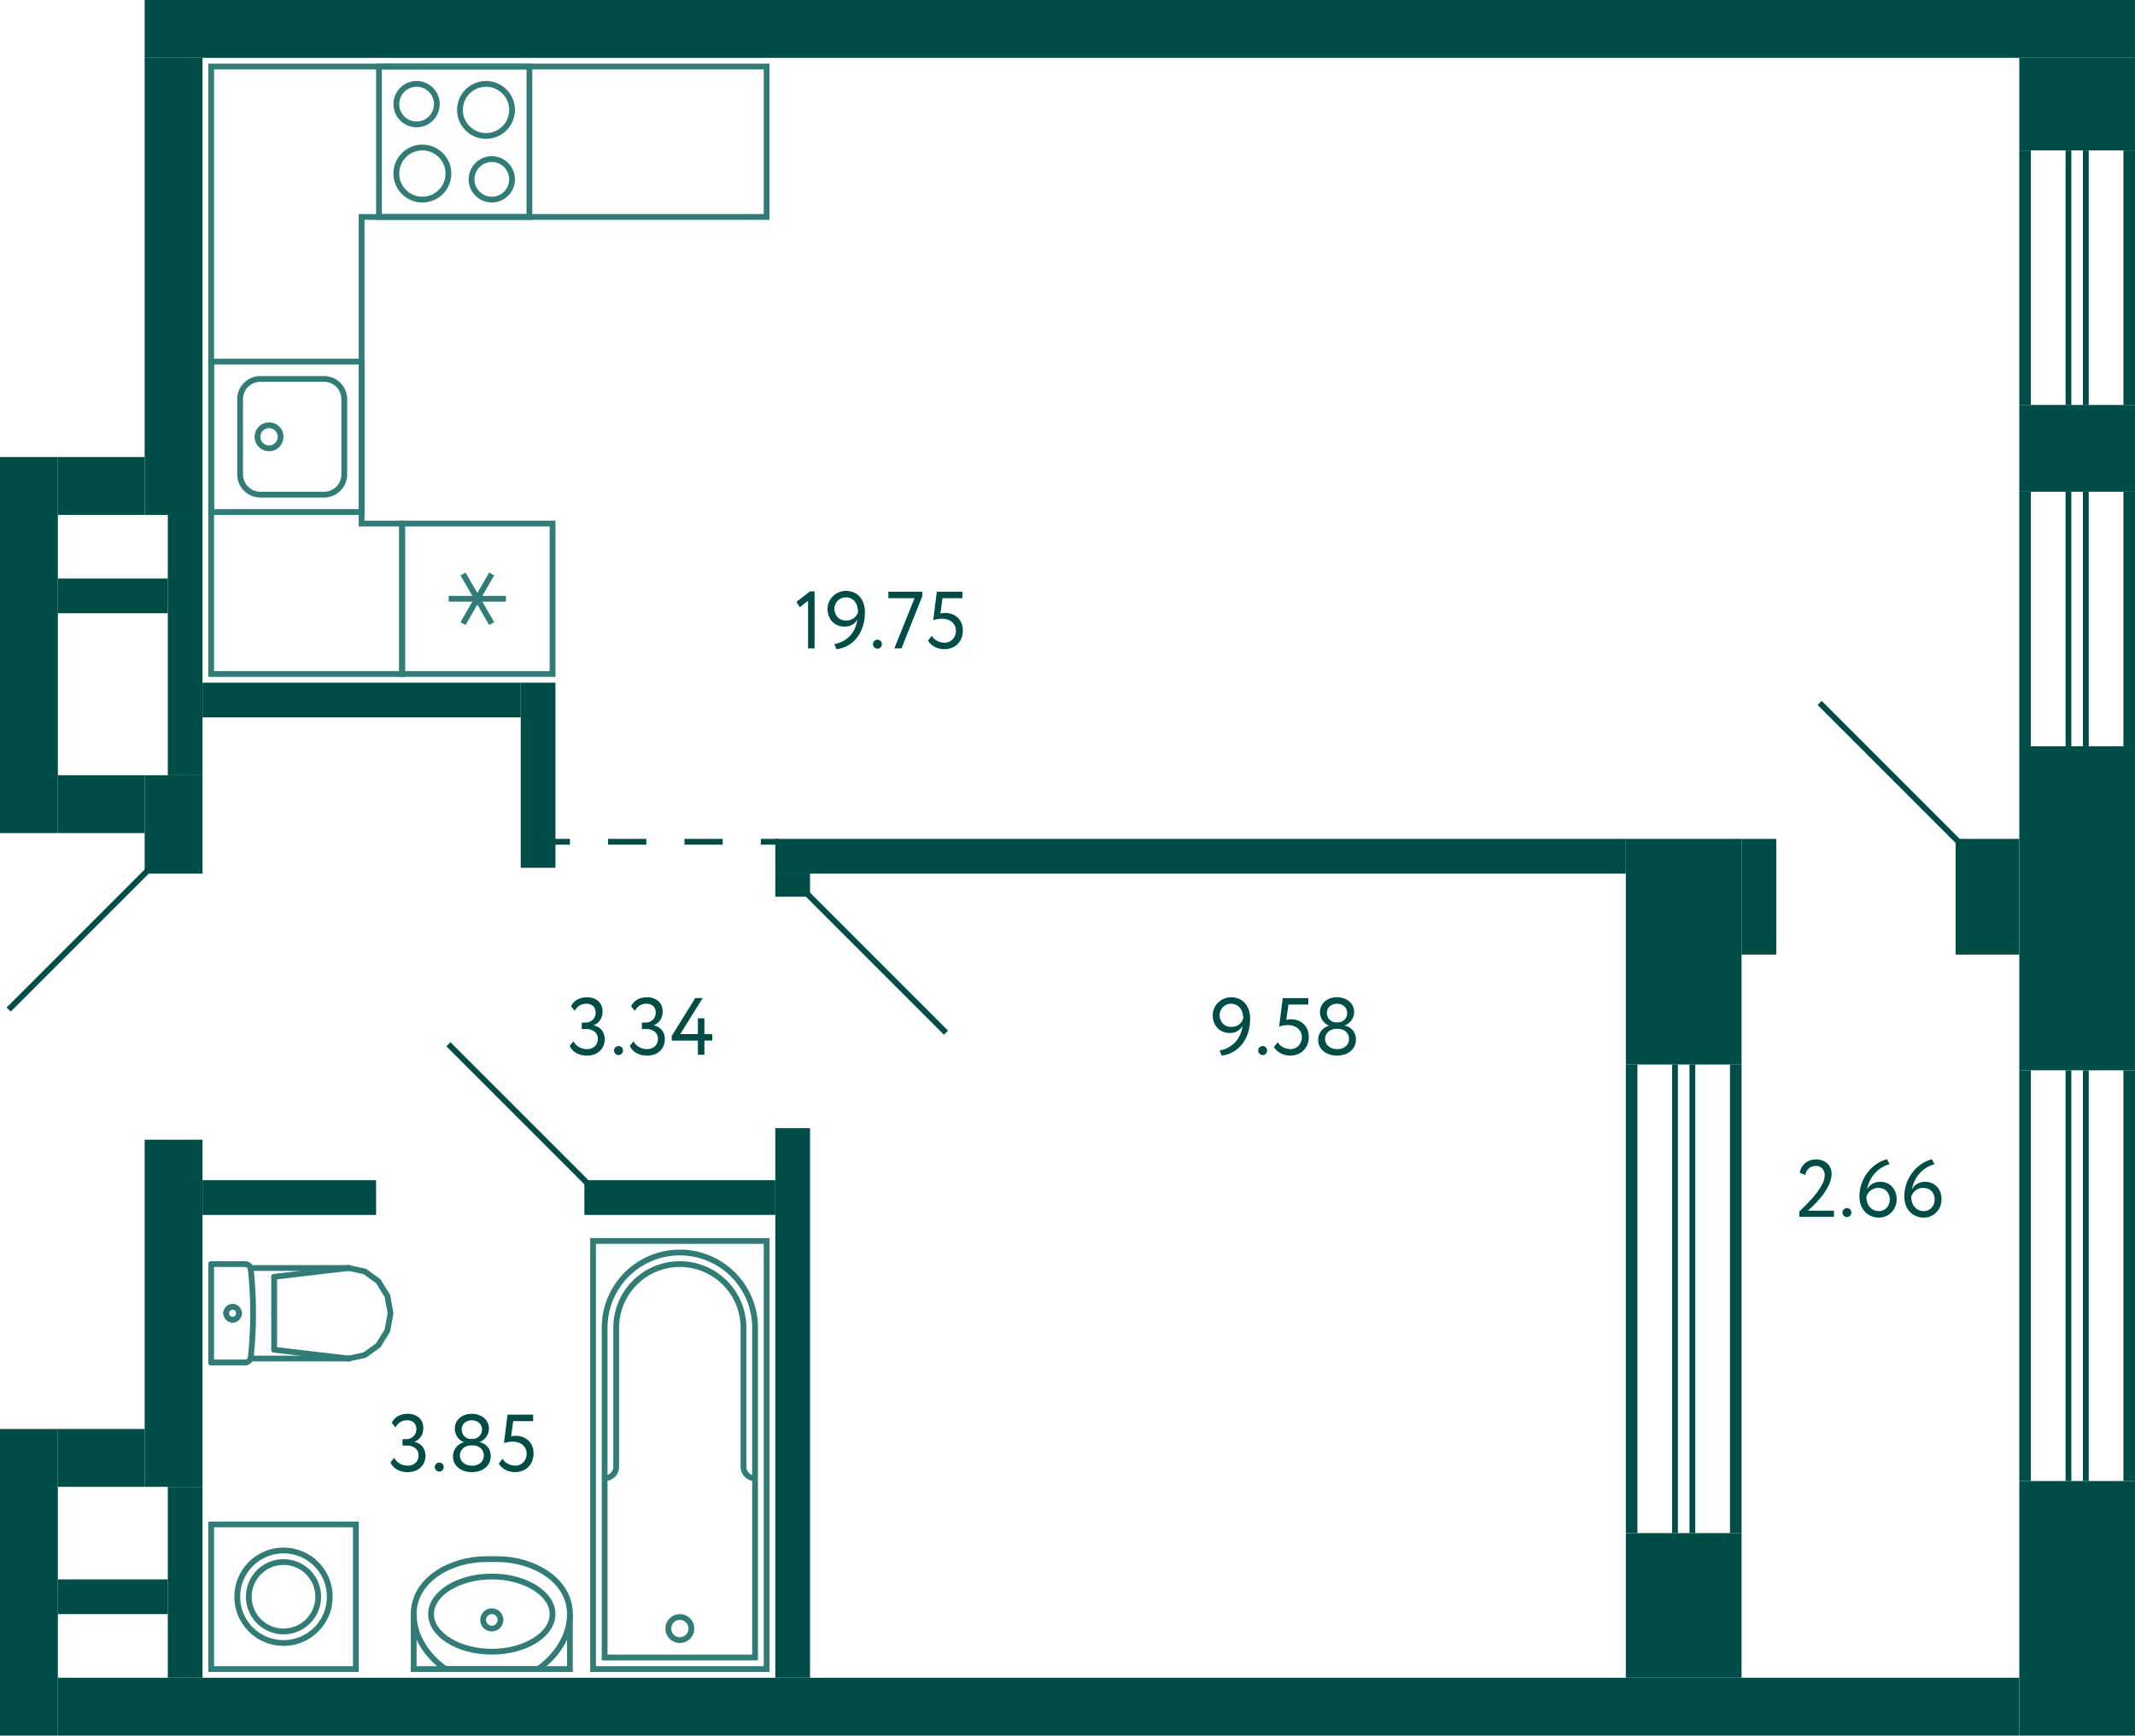 <svg xmlns="http://www.w3.org/2000/svg" width="369" height="300" viewBox="0 0 369 300">
  <title>2_C-1_20-29fl_2</title>
  <g id="Слой_2" data-name="Слой 2">
    <g id="_2_C-1_20-29fl_2" data-name="2_C-1_20-29fl_2">
      <g id="sant">
        <g>
          <rect x="65.5" y="11.5" width="26" height="26" transform="translate(103 -54) rotate(90)" fill="none" stroke="#327c78" stroke-miterlimit="10"/>
          <path d="M72,15a3,3,0,1,1-3,3,3,3,0,0,1,3-3m0-1a4,4,0,1,0,4,4,4,4,0,0,0-4-4Z" fill="#327c78"/>
          <path d="M85,28a3,3,0,1,1-3,3,3,3,0,0,1,3-3m0-1a4,4,0,1,0,4,4,4,4,0,0,0-4-4Z" fill="#327c78"/>
          <path d="M84,15a4,4,0,1,1-4,4,4,4,0,0,1,4-4m0-1a5,5,0,1,0,5,5,5,5,0,0,0-5-5Z" fill="#327c78"/>
          <path d="M73,26a4,4,0,1,1-4,4,4,4,0,0,1,4-4m0-1a5,5,0,1,0,5,5,5,5,0,0,0-5-5Z" fill="#327c78"/>
        </g>
        <g>
          <rect x="36.5" y="62.5" width="26" height="26" transform="translate(125 26) rotate(90)" fill="none" stroke="#327c78" stroke-miterlimit="10"/>
          <path d="M56,66a3,3,0,0,1,3,3V82a3,3,0,0,1-3,3H45a3,3,0,0,1-3-3V69a3,3,0,0,1,3-3H56m0-1H45a4,4,0,0,0-4,4V82a4,4,0,0,0,4,4H56a4,4,0,0,0,4-4V69a4,4,0,0,0-4-4Z" fill="#327c78"/>
          <circle cx="46.5" cy="75.5" r="2" fill="none" stroke="#327c78" stroke-miterlimit="10"/>
        </g>
        <g>
          <rect x="69.5" y="90.5" width="26" height="26" transform="translate(-21 186) rotate(-90)" fill="none" stroke="#327c78" stroke-miterlimit="10"/>
          <line x1="80.025" y1="99.213" x2="84.975" y2="107.786" fill="none" stroke="#327c78" stroke-miterlimit="10"/>
          <line x1="80.025" y1="107.786" x2="84.975" y2="99.213" fill="none" stroke="#327c78" stroke-miterlimit="10"/>
          <line x1="87.45" y1="103.5" x2="77.55" y2="103.5" fill="none" stroke="#327c78" stroke-miterlimit="10"/>
        </g>
        <g>
          <polyline points="71.5 279 71.5 288.5 98.5 288.5 98.5 279" fill="none" stroke="#327c78" stroke-miterlimit="10"/>
          <path d="M86,269.5H84c-6,0-12.5,3.5-12.5,9.5s5.5,9.5,5.5,9.5H93s5.5-3.5,5.5-9.5S92,269.5,86,269.5Z" fill="none" stroke="#327c78" stroke-miterlimit="10"/>
          <path d="M85,273c5.421,0,10,2.748,10,6s-4.579,6-10,6-10-2.748-10-6,4.579-6,10-6m0-1c-6.075,0-11,3.134-11,7s4.925,7,11,7,11-3.134,11-7-4.925-7-11-7Z" fill="#327c78"/>
          <circle cx="85" cy="280" r="1.5" fill="none" stroke="#327c78" stroke-miterlimit="10"/>
        </g>
        <g>
          <line x1="47.383" y1="227" x2="47.383" y2="233.303" fill="none" stroke="#327c78" stroke-linecap="round" stroke-linejoin="round"/>
          <line x1="36.5" y1="235.5" x2="42.365" y2="235.5" fill="none" stroke="#327c78" stroke-linecap="round" stroke-linejoin="round"/>
          <polyline points="60.271 234.826 63.037 234.231 65.383 232.534 66.95 229.995 67.5 227 66.95 224.005 65.383 221.466 63.037 219.769 60.271 219.174" fill="none" stroke="#327c78" stroke-linecap="round" stroke-linejoin="round"/>
          <line x1="36.5" y1="218.5" x2="42.365" y2="218.5" fill="none" stroke="#327c78" stroke-linecap="round" stroke-linejoin="round"/>
          <polyline points="42.365 235.5 42.545 235.484 42.718 235.435 42.88 235.355 43.024 235.248 43.147 235.116 43.244 234.964 43.311 234.797 43.347 234.621" fill="none" stroke="#327c78" stroke-linecap="round" stroke-linejoin="round"/>
          <line x1="43.302" y1="219.174" x2="60.271" y2="219.174" fill="none" stroke="#327c78" stroke-linecap="round" stroke-linejoin="round"/>
          <polyline points="43.347 234.621 43.522 232.721 43.647 230.818 43.723 228.912 43.748 227.004 43.723 225.097 43.648 223.191 43.523 221.288 43.348 219.388" fill="none" stroke="#327c78" stroke-linecap="round" stroke-linejoin="round"/>
          <line x1="60.25" y1="234.826" x2="47.383" y2="233.303" fill="none" stroke="#327c78" stroke-linecap="round" stroke-linejoin="round"/>
          <line x1="60.25" y1="219.174" x2="47.383" y2="220.697" fill="none" stroke="#327c78" stroke-linecap="round" stroke-linejoin="round"/>
          <line x1="47.383" y1="227" x2="47.383" y2="220.697" fill="none" stroke="#327c78" stroke-linecap="round" stroke-linejoin="round"/>
          <line x1="43.311" y1="234.826" x2="60.271" y2="234.826" fill="none" stroke="#327c78" stroke-linecap="round" stroke-linejoin="round"/>
          <polyline points="43.348 219.388 43.313 219.21 43.247 219.042 43.15 218.888 43.028 218.755 42.883 218.646 42.72 218.566 42.546 218.517 42.365 218.5" fill="none" stroke="#327c78" stroke-linecap="round" stroke-linejoin="round"/>
          <line x1="36.5" y1="235.5" x2="36.5" y2="218.5" fill="none" stroke="#327c78" stroke-linecap="round" stroke-linejoin="round"/>
          <path d="M41.309,227a1.113,1.113,0,0,0-1.108-1.118" fill="none" stroke="#327c78" stroke-linecap="round" stroke-linejoin="round"/>
          <path d="M40.2,228.118A1.113,1.113,0,0,0,41.309,227" fill="none" stroke="#327c78" stroke-linecap="round" stroke-linejoin="round"/>
          <path d="M39.094,227a1.112,1.112,0,0,0,1.107,1.118" fill="none" stroke="#327c78" stroke-linecap="round" stroke-linejoin="round"/>
          <path d="M40.2,225.882A1.112,1.112,0,0,0,39.094,227" fill="none" stroke="#327c78" stroke-linecap="round" stroke-linejoin="round"/>
        </g>
        <g>
          <rect x="36.5" y="263.5" width="25" height="25" transform="translate(98 552) rotate(180)" fill="none" stroke="#327c78" stroke-miterlimit="10"/>
          <circle cx="49" cy="276" r="8" fill="none" stroke="#327c78" stroke-miterlimit="10"/>
          <circle cx="49" cy="276" r="6" fill="none" stroke="#327c78" stroke-miterlimit="10"/>
        </g>
        <polygon points="36.5 11.5 132.5 11.5 132.5 37.5 62.5 37.5 62.5 90.5 69.5 90.5 69.5 116.5 62.5 116.5 36.5 116.5 36.5 11.5" fill="none" stroke="#327c78" stroke-miterlimit="10" fill-rule="evenodd"/>
        <g>
          <circle cx="117.5" cy="281.5" r="2" fill="none" stroke="#327c78" stroke-miterlimit="10"/>
          <path d="M130.5,255.5a1.959,1.959,0,0,1-2-2v-24a11,11,0,0,0-11-11h0a11,11,0,0,0-11,11v24a1.959,1.959,0,0,1-2,2" fill="none" stroke="#327c78" stroke-miterlimit="10"/>
          <rect x="102.5" y="214.5" width="30" height="74" transform="translate(235 503) rotate(180)" fill="none" stroke="#327c78" stroke-miterlimit="10"/>
          <path d="M104.5,216.5h26a0,0,0,0,1,0,0v57a13,13,0,0,1-13,13h0a13,13,0,0,1-13-13v-57A0,0,0,0,1,104.5,216.5Z" transform="translate(235 503) rotate(180)" fill="none" stroke="#327c78" stroke-miterlimit="10"/>
        </g>
      </g>
      <g id="l">
        <line x1="163.5" y1="178.5" x2="139.5" y2="154.5" fill="none" stroke="#004d47" stroke-miterlimit="10"/>
        <line x1="338.5" y1="145.5" x2="314.5" y2="121.5" fill="none" stroke="#004d47" stroke-miterlimit="10"/>
        <line x1="77.5" y1="180.5" x2="101.5" y2="204.5" fill="none" stroke="#004d47" stroke-miterlimit="10"/>
        <line x1="25.5" y1="150.5" x2="1.5" y2="174.5" fill="none" stroke="#004d47" stroke-miterlimit="10"/>
        <g>
          <line x1="134.5" y1="145.5" x2="131.5" y2="145.5" fill="none" stroke="#004d47" stroke-miterlimit="10"/>
          <line x1="124.9" y1="145.5" x2="101.8" y2="145.5" fill="none" stroke="#004d47" stroke-miterlimit="10" stroke-dasharray="6.6 6.6"/>
          <line x1="98.5" y1="145.5" x2="95.5" y2="145.5" fill="none" stroke="#004d47" stroke-miterlimit="10"/>
        </g>
        <rect x="-11" y="162" width="49" height="25" transform="translate(188 161) rotate(90)" fill="none"/>
      </g>
      <g id="s">
        <rect x="10" y="290" width="339" height="10" transform="translate(359 590) rotate(180)" fill="#004d47"/>
        <rect x="349" y="256" width="20" height="44" fill="#004d47"/>
        <rect x="25" y="134" width="10" height="17" fill="#004d47"/>
        <rect x="25" y="197" width="10" height="60" fill="#004d47"/>
        <rect y="247" width="10" height="53" fill="#004d47"/>
        <rect x="134" y="151" width="6" height="4" fill="#004d47"/>
        <rect x="134" y="145" width="147" height="6" fill="#004d47"/>
        <rect x="90" y="118" width="6" height="32" transform="translate(186 268) rotate(180)" fill="#004d47"/>
        <rect x="349" y="10" width="20" height="16" transform="translate(718 36) rotate(180)" fill="#004d47"/>
        <rect x="349" y="70" width="20" height="15" transform="translate(718 155) rotate(180)" fill="#004d47"/>
        <rect x="349" y="185" width="2" height="71" fill="#004d47"/>
        <rect x="367" y="185" width="2" height="71" fill="#004d47"/>
        <rect x="357" y="185" width="1" height="71" fill="#004d47"/>
        <rect x="360" y="185" width="1" height="71" fill="#004d47"/>
        <rect x="349" y="129" width="20" height="56" fill="#004d47"/>
        <rect x="281" y="265" width="20" height="25" fill="#004d47"/>
        <rect x="281" y="184" width="2" height="81" fill="#004d47"/>
        <rect x="299" y="184" width="2" height="81" fill="#004d47"/>
        <rect x="289" y="184" width="1" height="81" fill="#004d47"/>
        <rect x="292" y="184" width="1" height="81" fill="#004d47"/>
        <rect x="281" y="145" width="20" height="39" fill="#004d47"/>
        <rect x="349" y="26" width="2" height="44" fill="#004d47"/>
        <rect x="367" y="26" width="2" height="44" fill="#004d47"/>
        <rect x="357" y="26" width="1" height="44" fill="#004d47"/>
        <rect x="360" y="26" width="1" height="44" fill="#004d47"/>
        <rect x="349" y="85" width="2" height="44" fill="#004d47"/>
        <rect x="367" y="85" width="2" height="44" fill="#004d47"/>
        <rect x="357" y="85" width="1" height="44" fill="#004d47"/>
        <rect x="360" y="85" width="1" height="44" fill="#004d47"/>
        <rect x="25" width="344" height="10" fill="#004d47"/>
        <rect x="134" y="195" width="6" height="95" transform="translate(274 485) rotate(180)" fill="#004d47"/>
        <rect x="35" y="204" width="30" height="6" fill="#004d47"/>
        <rect x="101" y="204" width="33" height="6" fill="#004d47"/>
        <rect x="35" y="118" width="55" height="6" transform="translate(125 242) rotate(180)" fill="#004d47"/>
        <rect x="10" y="273" width="19" height="6" fill="#004d47"/>
        <rect x="29" y="257" width="6" height="33" fill="#004d47"/>
        <rect x="10" y="247" width="15" height="10" fill="#004d47"/>
        <rect x="25" y="10" width="10" height="79" fill="#004d47"/>
        <rect y="79" width="10" height="65" fill="#004d47"/>
        <rect x="10" y="100" width="19" height="6" fill="#004d47"/>
        <rect x="29" y="89" width="6" height="45" fill="#004d47"/>
        <rect x="10" y="79" width="15" height="10" fill="#004d47"/>
        <rect x="10" y="134" width="15" height="10" fill="#004d47"/>
        <rect x="301" y="145" width="6" height="20" fill="#004d47"/>
        <rect x="338" y="145" width="11" height="20" fill="#004d47"/>
      </g>
      <g id="t">
        <g>
          <g>
            <path d="M216.059,176.063a7.869,7.869,0,0,1-.378,2.513,6.282,6.282,0,0,1-1.036,1.946,5.242,5.242,0,0,1-3.487,1.939l-.378-.882a4.895,4.895,0,0,0,2.688-1.407,4.949,4.949,0,0,0,1.275-2.835,2.286,2.286,0,0,1-.854.882,2.6,2.6,0,0,1-1.359.336,2.95,2.95,0,0,1-1.182-.231,2.757,2.757,0,0,1-.925-.636,2.973,2.973,0,0,1-.6-.959,3.233,3.233,0,0,1-.217-1.184,3.041,3.041,0,0,1,.273-1.309,3.251,3.251,0,0,1,.714-.994,3.2,3.2,0,0,1,1-.637,3.043,3.043,0,0,1,1.135-.224,3.483,3.483,0,0,1,1.435.28,2.908,2.908,0,0,1,1.043.777,3.424,3.424,0,0,1,.636,1.169A4.7,4.7,0,0,1,216.059,176.063Zm-1.19,0a3.655,3.655,0,0,0-.126-.966,2.516,2.516,0,0,0-.386-.819,1.86,1.86,0,0,0-.665-.567,2.046,2.046,0,0,0-.952-.21,1.834,1.834,0,0,0-.762.161,2.007,2.007,0,0,0-.617.427,2.052,2.052,0,0,0-.413.623,1.884,1.884,0,0,0-.154.749,2.222,2.222,0,0,0,.133.77,2.05,2.05,0,0,0,.386.651,1.785,1.785,0,0,0,.629.455,2.118,2.118,0,0,0,.869.168,2.24,2.24,0,0,0,.776-.126,2.162,2.162,0,0,0,.6-.329,1.882,1.882,0,0,0,.427-.462A2.141,2.141,0,0,0,214.869,176.063Z" fill="#004d47"/>
            <path d="M217.458,181.565a.73.73,0,0,1,.217-.511.761.761,0,0,1,.581-.231.687.687,0,0,1,.532.231.745.745,0,0,1,.211.511.818.818,0,0,1-.211.56.677.677,0,0,1-.532.238.748.748,0,0,1-.581-.238A.8.8,0,0,1,217.458,181.565Z" fill="#004d47"/>
            <path d="M221.7,172.521h4.424v1.12H222.68l-.364,2.646a2.883,2.883,0,0,1,.364-.07,3.119,3.119,0,0,1,.42-.028,3.541,3.541,0,0,1,1.239.21,2.779,2.779,0,0,1,.98.609,2.808,2.808,0,0,1,.644.959,3.282,3.282,0,0,1,.231,1.26,3.486,3.486,0,0,1-.252,1.358,2.942,2.942,0,0,1-1.715,1.659,3.461,3.461,0,0,1-1.225.217,3.626,3.626,0,0,1-.8-.091,3.575,3.575,0,0,1-.784-.273,2.971,2.971,0,0,1-.693-.462,2.745,2.745,0,0,1-.539-.658l.644-.826a2.336,2.336,0,0,0,.98.889,2.755,2.755,0,0,0,1.218.3,2,2,0,0,0,.784-.153,1.842,1.842,0,0,0,.623-.428,2.04,2.04,0,0,0,.413-.658,2.214,2.214,0,0,0,.154-.832,2.026,2.026,0,0,0-.168-.82,1.865,1.865,0,0,0-.476-.658,2.317,2.317,0,0,0-.749-.434,2.87,2.87,0,0,0-.987-.161,4.952,4.952,0,0,0-.875.077,3.407,3.407,0,0,0-.665.175Z" fill="#004d47"/>
            <path d="M231.094,182.461a4.266,4.266,0,0,1-1.253-.182,3.192,3.192,0,0,1-1.043-.532,2.6,2.6,0,0,1-.707-.84,2.357,2.357,0,0,1-.259-1.12,2.5,2.5,0,0,1,.511-1.582,2.542,2.542,0,0,1,1.337-.9v-.042a2.039,2.039,0,0,1-.6-.336,2.5,2.5,0,0,1-.49-.525,2.474,2.474,0,0,1-.329-.679,2.6,2.6,0,0,1-.119-.784,2.377,2.377,0,0,1,.231-1.05,2.447,2.447,0,0,1,.63-.812,2.881,2.881,0,0,1,.931-.518,3.69,3.69,0,0,1,2.289,0,2.962,2.962,0,0,1,.945.518,2.4,2.4,0,0,1,.637.812,2.377,2.377,0,0,1,.231,1.05,2.517,2.517,0,0,1-1.61,2.31v.042a2.285,2.285,0,0,1,1.365.784,2.315,2.315,0,0,1,.406.721,2.673,2.673,0,0,1,.147.9,2.559,2.559,0,0,1-.259,1.169,2.639,2.639,0,0,1-.7.868,3.013,3.013,0,0,1-1.036.539A4.276,4.276,0,0,1,231.094,182.461Zm-.14-4.62a2.17,2.17,0,0,0-.742.126,1.922,1.922,0,0,0-.616.357,1.678,1.678,0,0,0-.42.553,1.6,1.6,0,0,0-.154.7,1.644,1.644,0,0,0,.154.707,1.615,1.615,0,0,0,.427.56,2.055,2.055,0,0,0,.651.364,2.463,2.463,0,0,0,.826.133,2.239,2.239,0,0,0,1.512-.483,1.609,1.609,0,0,0,.56-1.281,1.7,1.7,0,0,0-.154-.742,1.587,1.587,0,0,0-.413-.539,1.892,1.892,0,0,0-.6-.336,2.194,2.194,0,0,0-.721-.119Zm.322-1.12a1.465,1.465,0,0,0,.595-.126,1.655,1.655,0,0,0,.5-.343,1.6,1.6,0,0,0,.343-.511,1.582,1.582,0,0,0,.126-.63,1.528,1.528,0,0,0-.147-.679,1.624,1.624,0,0,0-.385-.511,1.569,1.569,0,0,0-.567-.315,2.224,2.224,0,0,0-.679-.1,1.825,1.825,0,0,0-1.232.434,1.472,1.472,0,0,0-.5,1.176,1.582,1.582,0,0,0,.126.63,1.541,1.541,0,0,0,.35.511,1.759,1.759,0,0,0,.5.343,1.45,1.45,0,0,0,.6.126Z" fill="#004d47"/>
          </g>
          <g>
            <path d="M310.989,209.411q.6-.587,1.359-1.351a20.109,20.109,0,0,0,1.427-1.6,11.154,11.154,0,0,0,1.134-1.7,3.484,3.484,0,0,0,.462-1.645,1.66,1.66,0,0,0-.4-1.12,1.5,1.5,0,0,0-1.2-.462,1.758,1.758,0,0,0-1.091.385,1.867,1.867,0,0,0-.659,1.183l-.952-.392a2.639,2.639,0,0,1,.343-.973,2.653,2.653,0,0,1,1.471-1.169,3.15,3.15,0,0,1,.986-.154,2.985,2.985,0,0,1,1.19.217,2.537,2.537,0,0,1,.84.567,2.245,2.245,0,0,1,.5.791,2.6,2.6,0,0,1,.162.9,4.011,4.011,0,0,1-.252,1.379,7.7,7.7,0,0,1-.644,1.344,10.925,10.925,0,0,1-.869,1.239q-.476.588-.938,1.071t-.839.833q-.378.35-.575.518h4.522v1.05h-5.978Z" fill="#004d47"/>
            <path d="M318.438,209.565a.733.733,0,0,1,.216-.511.759.759,0,0,1,.581-.231.692.692,0,0,1,.533.231.749.749,0,0,1,.21.511.822.822,0,0,1-.21.56.682.682,0,0,1-.533.238.747.747,0,0,1-.581-.238A.8.8,0,0,1,318.438,209.565Z" fill="#004d47"/>
            <path d="M321.377,206.849a6.615,6.615,0,0,1,.441-2.457,7.006,7.006,0,0,1,1.134-1.939,6.513,6.513,0,0,1,1.533-1.351,5.634,5.634,0,0,1,1.652-.721l.463.854a5.058,5.058,0,0,0-1.289.532,5.234,5.234,0,0,0-1.155.91,5.611,5.611,0,0,0-1.463,2.912,2.481,2.481,0,0,1,.862-.931,2.6,2.6,0,0,1,1.449-.371,2.813,2.813,0,0,1,1.112.217,2.615,2.615,0,0,1,.89.616,2.836,2.836,0,0,1,.588.952,3.445,3.445,0,0,1,.209,1.225,3.192,3.192,0,0,1-.258,1.309,3.235,3.235,0,0,1-.68.994,2.955,2.955,0,0,1-.966.637,2.912,2.912,0,0,1-1.12.224,3.41,3.41,0,0,1-1.456-.294,3.208,3.208,0,0,1-1.063-.784,3.286,3.286,0,0,1-.658-1.148A4.226,4.226,0,0,1,321.377,206.849Zm1.19,0a3.15,3.15,0,0,0,.14.952,2.424,2.424,0,0,0,.413.791,1.977,1.977,0,0,0,.687.546,2.149,2.149,0,0,0,.959.2,1.708,1.708,0,0,0,.742-.161,1.882,1.882,0,0,0,.58-.427,1.95,1.95,0,0,0,.385-.623,2.038,2.038,0,0,0,.14-.749,2.507,2.507,0,0,0-.126-.8,1.772,1.772,0,0,0-.378-.651,1.82,1.82,0,0,0-.623-.434,2.157,2.157,0,0,0-.861-.161,2.046,2.046,0,0,0-.777.14,2.24,2.24,0,0,0-.6.357,2.037,2.037,0,0,0-.427.49A2.547,2.547,0,0,0,322.567,206.849Z" fill="#004d47"/>
            <path d="M329.133,206.849a6.615,6.615,0,0,1,.441-2.457,7.006,7.006,0,0,1,1.134-1.939,6.513,6.513,0,0,1,1.533-1.351,5.634,5.634,0,0,1,1.652-.721l.462.854a5.088,5.088,0,0,0-1.289.532,5.229,5.229,0,0,0-1.154.91,5.611,5.611,0,0,0-1.463,2.912,2.481,2.481,0,0,1,.862-.931,2.6,2.6,0,0,1,1.449-.371,2.813,2.813,0,0,1,1.112.217,2.615,2.615,0,0,1,.89.616,2.836,2.836,0,0,1,.588.952,3.445,3.445,0,0,1,.209,1.225,3.192,3.192,0,0,1-.258,1.309,3.252,3.252,0,0,1-.68.994,2.955,2.955,0,0,1-.966.637,2.912,2.912,0,0,1-1.12.224,3.407,3.407,0,0,1-1.456-.294,3.208,3.208,0,0,1-1.063-.784,3.3,3.3,0,0,1-.659-1.148A4.252,4.252,0,0,1,329.133,206.849Zm1.19,0a3.15,3.15,0,0,0,.14.952,2.424,2.424,0,0,0,.413.791,1.977,1.977,0,0,0,.687.546,2.148,2.148,0,0,0,.958.2,1.709,1.709,0,0,0,.743-.161,1.882,1.882,0,0,0,.58-.427,1.95,1.95,0,0,0,.385-.623,2.038,2.038,0,0,0,.14-.749,2.507,2.507,0,0,0-.126-.8,1.772,1.772,0,0,0-.378-.651,1.82,1.82,0,0,0-.623-.434,2.157,2.157,0,0,0-.861-.161,2.046,2.046,0,0,0-.777.14,2.24,2.24,0,0,0-.6.357,2.037,2.037,0,0,0-.427.49A2.547,2.547,0,0,0,330.323,206.849Z" fill="#004d47"/>
          </g>
          <g>
            <path d="M70.457,254.461a3.711,3.711,0,0,1-1.806-.427,2.636,2.636,0,0,1-1.162-1.253l.644-.8a2.411,2.411,0,0,0,.98,1.022,2.679,2.679,0,0,0,1.3.336,1.931,1.931,0,0,0,1.428-.5,1.71,1.71,0,0,0,.5-1.26,1.528,1.528,0,0,0-.56-1.253,2.215,2.215,0,0,0-1.442-.455h-.77v-1.12h.7a1.647,1.647,0,0,0,.63-.126,1.835,1.835,0,0,0,.546-.343,1.573,1.573,0,0,0,.378-.532,1.693,1.693,0,0,0,.14-.693,1.527,1.527,0,0,0-.42-1.141,1.607,1.607,0,0,0-1.176-.413,2.136,2.136,0,0,0-1.211.322,2.563,2.563,0,0,0-.805.9l-.63-.77a2.447,2.447,0,0,1,1.05-1.162,3.349,3.349,0,0,1,1.68-.406,2.843,2.843,0,0,1,1.967.658,2.317,2.317,0,0,1,.735,1.82,2.61,2.61,0,0,1-.385,1.414,2.414,2.414,0,0,1-1.141.938v.042a2.149,2.149,0,0,1,.812.287,2.206,2.206,0,0,1,.6.539,2.381,2.381,0,0,1,.371.714,2.687,2.687,0,0,1,.126.826A2.828,2.828,0,0,1,73.3,252.8a2.677,2.677,0,0,1-.651.9,2.838,2.838,0,0,1-.973.567A3.652,3.652,0,0,1,70.457,254.461Z" fill="#004d47"/>
            <path d="M75.147,253.565a.73.73,0,0,1,.217-.511.758.758,0,0,1,.581-.231.689.689,0,0,1,.532.231.744.744,0,0,1,.21.511.817.817,0,0,1-.21.56.679.679,0,0,1-.532.238.745.745,0,0,1-.581-.238A.8.8,0,0,1,75.147,253.565Z" fill="#004d47"/>
            <path d="M81.559,254.461a4.266,4.266,0,0,1-1.253-.182,3.192,3.192,0,0,1-1.043-.532,2.6,2.6,0,0,1-.707-.84,2.357,2.357,0,0,1-.259-1.12,2.5,2.5,0,0,1,.511-1.582,2.538,2.538,0,0,1,1.337-.9v-.042a2.044,2.044,0,0,1-.6-.336,2.52,2.52,0,0,1-.489-.525,2.474,2.474,0,0,1-.329-.679,2.6,2.6,0,0,1-.12-.784,2.377,2.377,0,0,1,.232-1.05,2.447,2.447,0,0,1,.63-.812,2.887,2.887,0,0,1,.93-.518,3.693,3.693,0,0,1,2.29,0,2.962,2.962,0,0,1,.945.518,2.416,2.416,0,0,1,.637.812,2.377,2.377,0,0,1,.231,1.05,2.456,2.456,0,0,1-.427,1.365,2.429,2.429,0,0,1-1.183.945v.042a2.285,2.285,0,0,1,1.365.784,2.315,2.315,0,0,1,.406.721,2.673,2.673,0,0,1,.147.9,2.559,2.559,0,0,1-.259,1.169,2.639,2.639,0,0,1-.7.868,3.022,3.022,0,0,1-1.036.539A4.276,4.276,0,0,1,81.559,254.461Zm-.14-4.62a2.17,2.17,0,0,0-.742.126,1.912,1.912,0,0,0-.616.357,1.678,1.678,0,0,0-.42.553,1.6,1.6,0,0,0-.154.7,1.644,1.644,0,0,0,.154.707,1.615,1.615,0,0,0,.427.56,2.055,2.055,0,0,0,.651.364,2.463,2.463,0,0,0,.826.133,2.239,2.239,0,0,0,1.512-.483,1.609,1.609,0,0,0,.56-1.281,1.711,1.711,0,0,0-.154-.742,1.587,1.587,0,0,0-.413-.539,1.892,1.892,0,0,0-.6-.336,2.194,2.194,0,0,0-.721-.119Zm.322-1.12a1.465,1.465,0,0,0,.595-.126,1.655,1.655,0,0,0,.5-.343,1.617,1.617,0,0,0,.343-.511,1.582,1.582,0,0,0,.126-.63,1.528,1.528,0,0,0-.147-.679,1.639,1.639,0,0,0-.385-.511,1.569,1.569,0,0,0-.567-.315,2.224,2.224,0,0,0-.679-.1,1.823,1.823,0,0,0-1.232.434,1.472,1.472,0,0,0-.5,1.176,1.582,1.582,0,0,0,.126.63,1.541,1.541,0,0,0,.35.511,1.759,1.759,0,0,0,.5.343,1.447,1.447,0,0,0,.6.126Z" fill="#004d47"/>
            <path d="M87.719,244.521h4.424v1.12H88.7l-.364,2.646a2.883,2.883,0,0,1,.364-.07,3.119,3.119,0,0,1,.42-.028,3.541,3.541,0,0,1,1.239.21,2.779,2.779,0,0,1,.98.609,2.808,2.808,0,0,1,.644.959,3.282,3.282,0,0,1,.231,1.26,3.486,3.486,0,0,1-.252,1.358,2.942,2.942,0,0,1-1.715,1.659,3.469,3.469,0,0,1-1.225.217,3.612,3.612,0,0,1-.8-.091,3.557,3.557,0,0,1-.784-.273,2.971,2.971,0,0,1-.693-.462,2.745,2.745,0,0,1-.539-.658l.644-.826a2.33,2.33,0,0,0,.98.889,2.749,2.749,0,0,0,1.218.3,2,2,0,0,0,.784-.153,1.862,1.862,0,0,0,.623-.428,2.074,2.074,0,0,0,.413-.658,2.234,2.234,0,0,0,.154-.832,2.026,2.026,0,0,0-.168-.82,1.865,1.865,0,0,0-.476-.658,2.327,2.327,0,0,0-.749-.434,2.87,2.87,0,0,0-.987-.161,4.944,4.944,0,0,0-.875.077,3.388,3.388,0,0,0-.665.175Z" fill="#004d47"/>
          </g>
          <g>
            <path d="M140,102.221h.784v9.856h-1.12v-8.246l-1.428,1.12-.588-.91Z" fill="#004d47"/>
            <path d="M149.481,105.819a7.9,7.9,0,0,1-.377,2.513,6.274,6.274,0,0,1-1.037,1.946,5.237,5.237,0,0,1-3.486,1.939l-.378-.883a4.894,4.894,0,0,0,2.688-1.406,4.952,4.952,0,0,0,1.275-2.835,2.293,2.293,0,0,1-.854.882,2.6,2.6,0,0,1-1.359.336,2.964,2.964,0,0,1-1.182-.231,2.76,2.76,0,0,1-.925-.637,2.935,2.935,0,0,1-.6-.959,3.224,3.224,0,0,1-.217-1.183,3.038,3.038,0,0,1,.273-1.309,3.181,3.181,0,0,1,1.715-1.631,3.022,3.022,0,0,1,1.134-.224,3.463,3.463,0,0,1,1.435.28,2.891,2.891,0,0,1,1.043.777,3.4,3.4,0,0,1,.637,1.169A4.7,4.7,0,0,1,149.481,105.819Zm-1.189,0a3.65,3.65,0,0,0-.126-.966,2.5,2.5,0,0,0-.386-.819,1.858,1.858,0,0,0-.665-.567,2.046,2.046,0,0,0-.952-.21,1.857,1.857,0,0,0-.763.16,2,2,0,0,0-.616.428,2.028,2.028,0,0,0-.413.623,1.884,1.884,0,0,0-.154.749,2.222,2.222,0,0,0,.133.77,2.058,2.058,0,0,0,.385.651,1.811,1.811,0,0,0,.63.455,2.117,2.117,0,0,0,.868.168,2.245,2.245,0,0,0,.777-.126,2.2,2.2,0,0,0,.6-.329,1.9,1.9,0,0,0,.427-.462A2.216,2.216,0,0,0,148.292,105.819Z" fill="#004d47"/>
            <path d="M150.881,111.321a.729.729,0,0,1,.217-.511.761.761,0,0,1,.581-.231.687.687,0,0,1,.532.231.742.742,0,0,1,.21.511.819.819,0,0,1-.21.56.677.677,0,0,1-.532.238.748.748,0,0,1-.581-.238A.8.8,0,0,1,150.881,111.321Z" fill="#004d47"/>
            <path d="M153.541,102.277h5.88v.728l-3.612,9.072h-1.232l3.486-8.681h-4.522Z" fill="#004d47"/>
            <path d="M161.913,102.277h4.423V103.4h-3.443l-.364,2.646a3.011,3.011,0,0,1,.364-.069,3.119,3.119,0,0,1,.42-.028,3.541,3.541,0,0,1,1.239.21,2.774,2.774,0,0,1,.98.609,2.822,2.822,0,0,1,.644.959,3.273,3.273,0,0,1,.231,1.259,3.491,3.491,0,0,1-.252,1.359A2.947,2.947,0,0,1,164.439,112a3.482,3.482,0,0,1-1.224.217,3.733,3.733,0,0,1-1.582-.364,3.009,3.009,0,0,1-.694-.462,2.727,2.727,0,0,1-.538-.659l.643-.825a2.348,2.348,0,0,0,.98.889,2.756,2.756,0,0,0,1.219.3,2.008,2.008,0,0,0,.784-.154,1.831,1.831,0,0,0,.622-.427,2.064,2.064,0,0,0,.414-.659,2.23,2.23,0,0,0,.154-.832,2.021,2.021,0,0,0-.168-.819,1.856,1.856,0,0,0-.476-.658,2.309,2.309,0,0,0-.749-.434,2.848,2.848,0,0,0-.988-.161,4.961,4.961,0,0,0-.875.077,3.394,3.394,0,0,0-.664.175Z" fill="#004d47"/>
          </g>
          <g>
            <path d="M101.438,182.461a3.714,3.714,0,0,1-1.806-.427,2.638,2.638,0,0,1-1.161-1.253l.643-.8a2.423,2.423,0,0,0,.98,1.022,2.682,2.682,0,0,0,1.3.336,1.934,1.934,0,0,0,1.429-.5,1.71,1.71,0,0,0,.5-1.26,1.528,1.528,0,0,0-.56-1.253,2.217,2.217,0,0,0-1.442-.455h-.77v-1.12h.7a1.647,1.647,0,0,0,.63-.126,1.84,1.84,0,0,0,.547-.343,1.587,1.587,0,0,0,.378-.532,1.693,1.693,0,0,0,.14-.693,1.524,1.524,0,0,0-.421-1.141,1.607,1.607,0,0,0-1.176-.413,2.13,2.13,0,0,0-1.21.322,2.555,2.555,0,0,0-.806.9l-.63-.77a2.452,2.452,0,0,1,1.05-1.162,3.349,3.349,0,0,1,1.68-.406,2.84,2.84,0,0,1,1.967.658,2.315,2.315,0,0,1,.736,1.82,2.61,2.61,0,0,1-.386,1.414,2.4,2.4,0,0,1-1.141.938v.042a2.143,2.143,0,0,1,.812.287,2.177,2.177,0,0,1,.595.539,2.361,2.361,0,0,1,.372.714,2.687,2.687,0,0,1,.126.826,2.828,2.828,0,0,1-.239,1.183,2.65,2.65,0,0,1-.651.9,2.828,2.828,0,0,1-.973.567A3.652,3.652,0,0,1,101.438,182.461Z" fill="#004d47"/>
            <path d="M106.128,181.565a.73.73,0,0,1,.217-.511.761.761,0,0,1,.581-.231.687.687,0,0,1,.532.231.744.744,0,0,1,.21.511.817.817,0,0,1-.21.56.677.677,0,0,1-.532.238.748.748,0,0,1-.581-.238A.8.8,0,0,1,106.128,181.565Z" fill="#004d47"/>
            <path d="M111.826,182.461a3.714,3.714,0,0,1-1.806-.427,2.64,2.64,0,0,1-1.162-1.253l.644-.8a2.417,2.417,0,0,0,.98,1.022,2.682,2.682,0,0,0,1.3.336,1.931,1.931,0,0,0,1.428-.5,1.71,1.71,0,0,0,.5-1.26,1.528,1.528,0,0,0-.56-1.253,2.215,2.215,0,0,0-1.442-.455h-.77v-1.12h.7a1.647,1.647,0,0,0,.63-.126,1.835,1.835,0,0,0,.546-.343,1.559,1.559,0,0,0,.378-.532,1.677,1.677,0,0,0,.14-.693,1.527,1.527,0,0,0-.42-1.141,1.607,1.607,0,0,0-1.176-.413,2.136,2.136,0,0,0-1.211.322,2.563,2.563,0,0,0-.805.9l-.63-.77a2.447,2.447,0,0,1,1.05-1.162,3.349,3.349,0,0,1,1.68-.406,2.843,2.843,0,0,1,1.967.658,2.317,2.317,0,0,1,.735,1.82,2.61,2.61,0,0,1-.385,1.414,2.414,2.414,0,0,1-1.141.938v.042a2.143,2.143,0,0,1,.812.287,2.191,2.191,0,0,1,.6.539,2.381,2.381,0,0,1,.371.714,2.687,2.687,0,0,1,.126.826,2.828,2.828,0,0,1-.238,1.183,2.677,2.677,0,0,1-.651.9,2.838,2.838,0,0,1-.973.567A3.652,3.652,0,0,1,111.826,182.461Z" fill="#004d47"/>
            <path d="M120.618,179.871H116.1v-.8l4.06-6.552h1.288l-3.878,6.23h3.052v-2.73h1.12v2.73H123.1v1.12h-1.358v2.45h-1.12Z" fill="#004d47"/>
          </g>
        </g>
      </g>
    </g>
  </g>
</svg>
